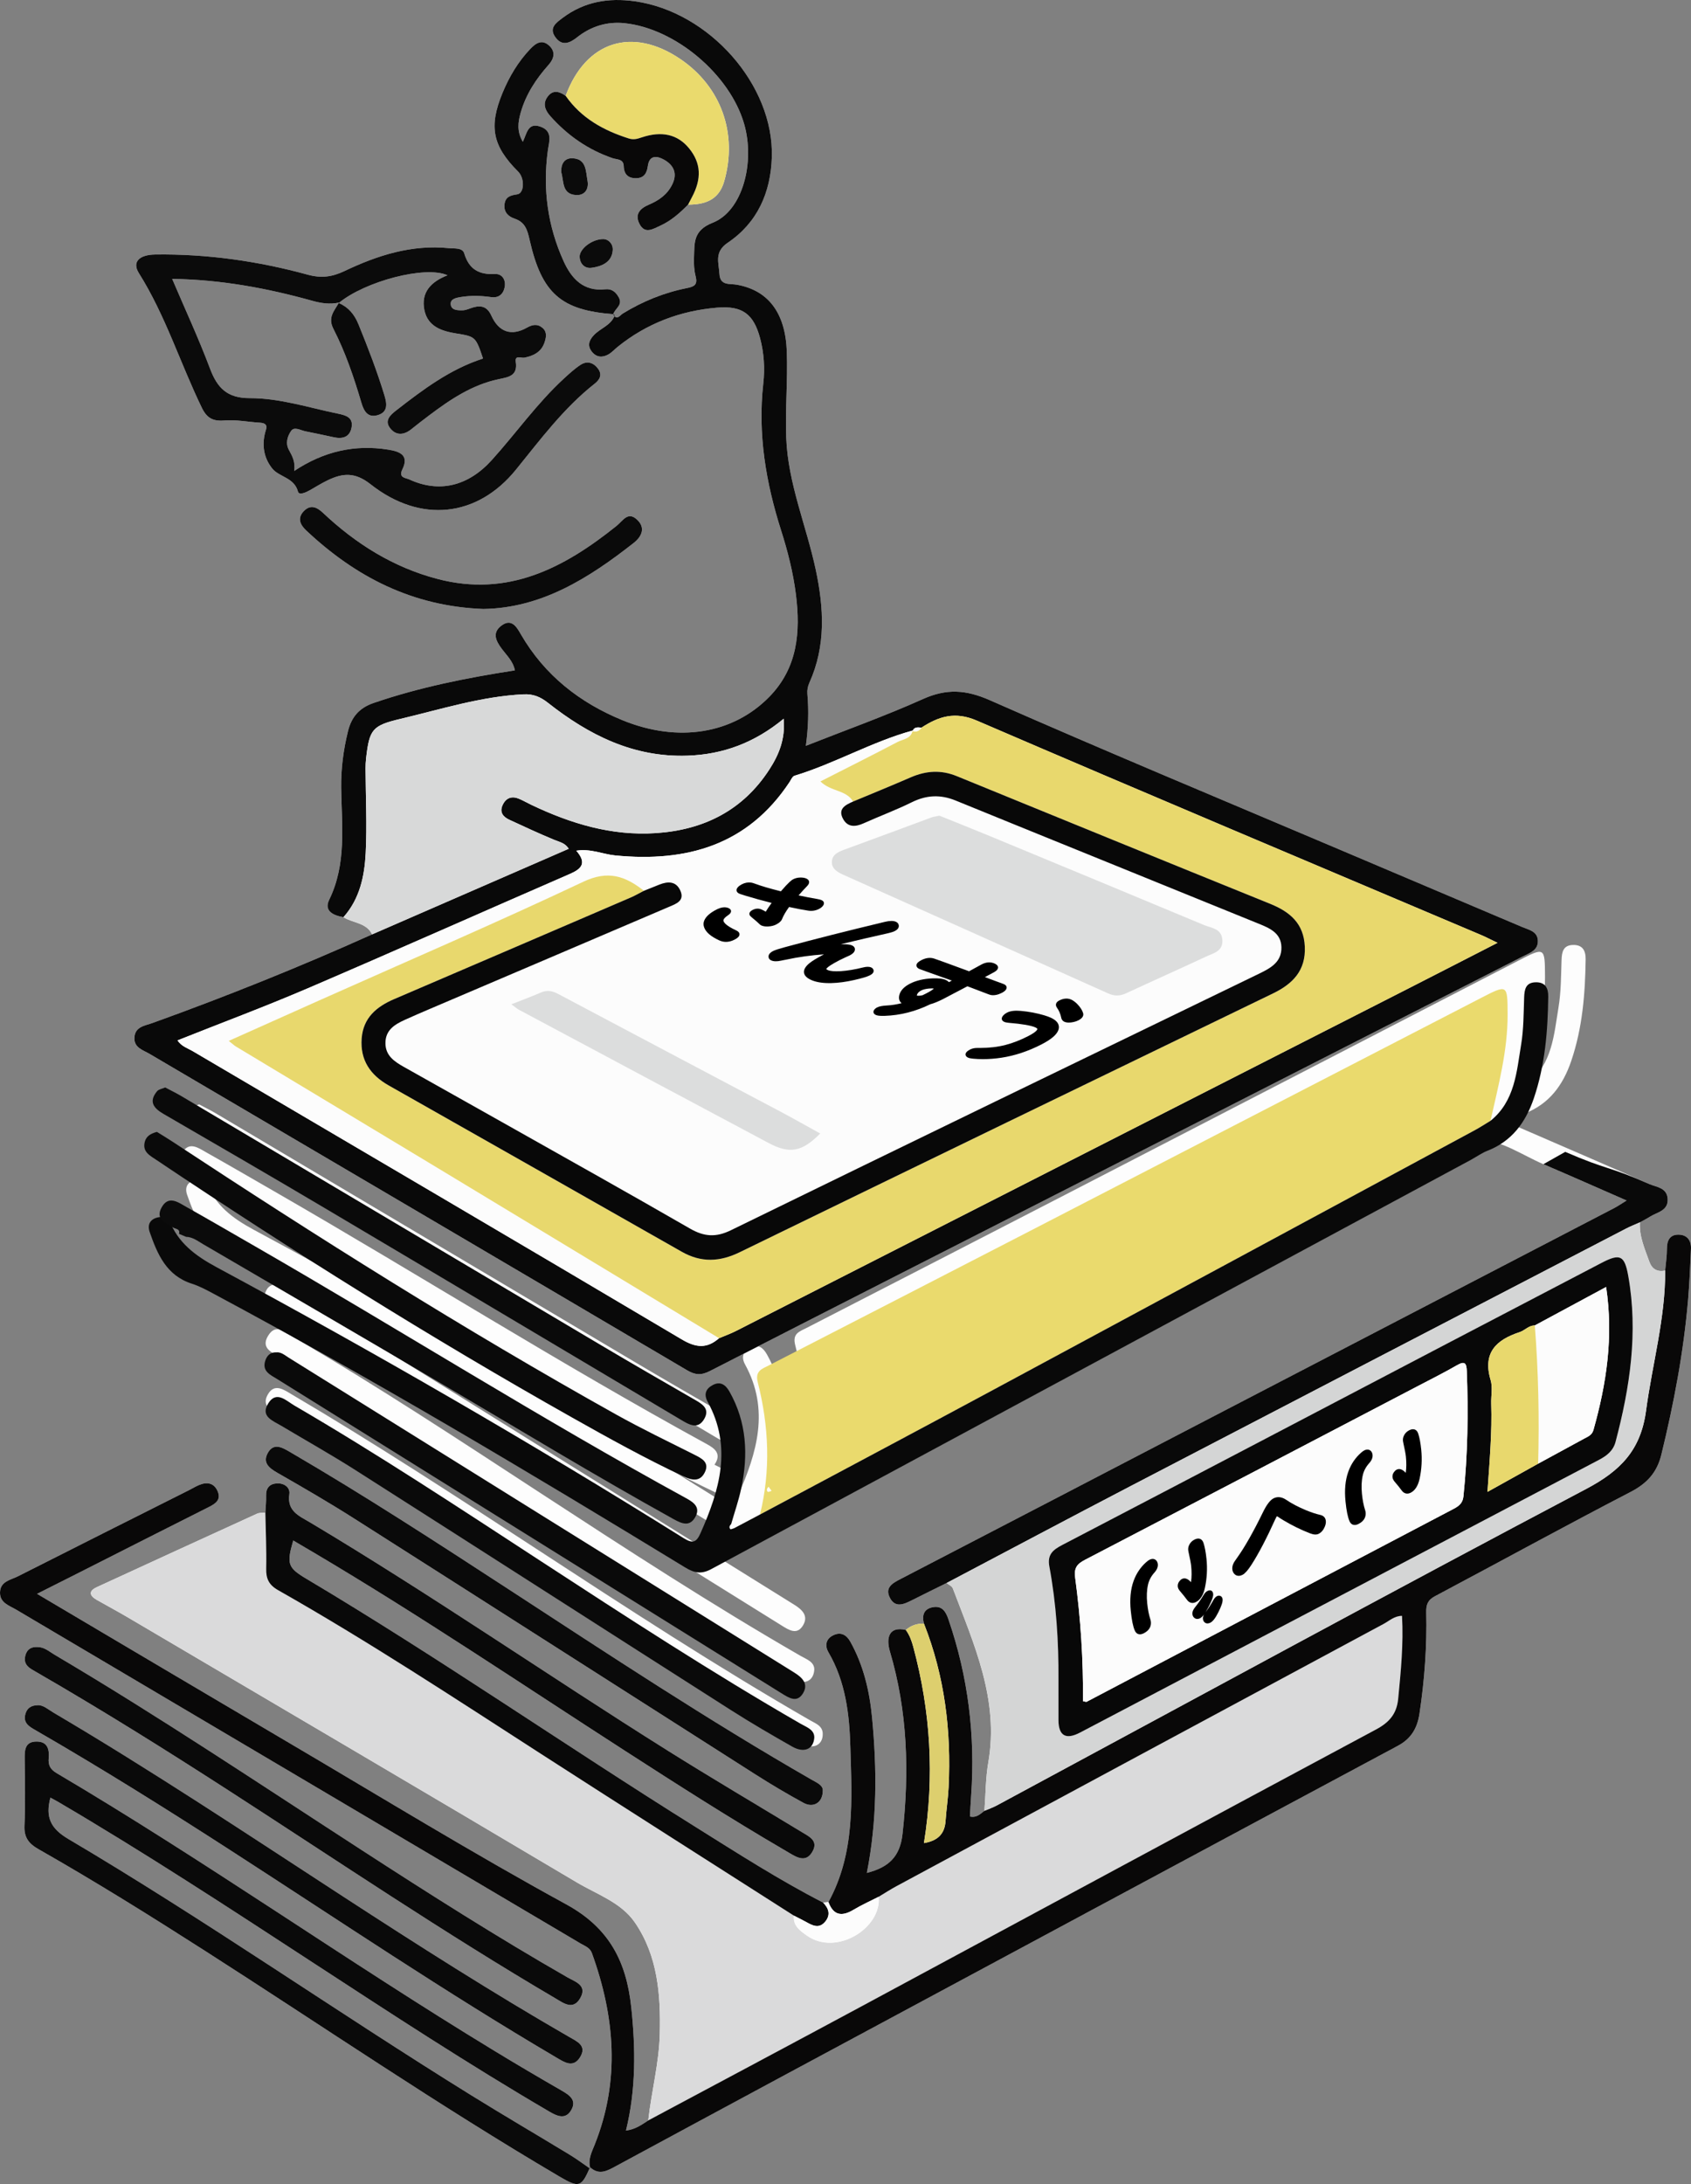 <svg width="251" height="324" viewBox="0 0 251 324" fill="none" xmlns="http://www.w3.org/2000/svg">
<rect x="0" y="0" width="251" height="324" fill="#808080" stroke="none"/>
<g clip-path="url(#clip0_620_1529)">
<path d="M83.961 14.216C83.055 13.576 82.109 13.269 81.316 14.303C80.519 15.341 80.885 16.326 81.685 17.224C84.237 20.089 87.279 22.213 90.932 23.468C91.561 23.684 92.558 23.559 92.586 24.643C92.618 25.895 93.289 26.48 94.49 26.437C95.613 26.397 96.023 25.673 96.163 24.628C96.388 22.944 97.568 23.125 98.58 23.699C99.952 24.477 100.584 25.659 99.823 27.284C99.101 28.827 97.819 29.724 96.334 30.354C94.967 30.934 94.18 31.796 94.938 33.246C95.733 34.767 96.935 33.965 97.973 33.498C99.593 32.768 100.905 31.607 102.138 30.355C105.161 30.364 106.81 29.296 107.5 26.879C109.522 19.795 107.029 12.857 100.988 8.763C93.832 3.914 86.95 6.117 83.961 14.216ZM122.185 282.246C115.622 278.874 109.423 274.884 103.178 270.981C83.839 258.897 65.096 245.882 45.49 234.214C42.707 232.558 42.516 232.006 43.527 228.529C44.556 229.134 45.555 229.719 46.552 230.309C62.295 239.617 77.444 249.852 92.806 259.753C100.559 264.749 108.327 269.719 116.295 274.371C116.584 274.54 116.874 274.71 117.162 274.881C118.368 275.599 119.67 276.337 120.607 274.657C121.499 273.058 120.111 272.449 119.037 271.798C112.373 267.755 105.653 263.801 99.05 259.66C81.293 248.524 64.045 236.593 46.035 225.852C44.39 224.871 42.578 224.188 42.95 221.646C43.095 220.65 42.16 219.99 41.091 220.056C40.008 220.123 39.46 220.755 39.499 221.899C39.527 222.73 39.43 223.566 39.388 224.4C38.98 224.444 38.523 224.385 38.169 224.547C30.24 228.16 22.32 231.793 14.404 235.434C13.093 236.037 13.259 236.712 14.388 237.353C15.917 238.221 17.47 239.049 18.985 239.941C41.204 253.025 63.437 266.085 85.61 279.244C88.609 281.024 92.193 282.219 94.233 285.187C97.634 290.136 98.079 295.903 97.934 301.723C97.827 306.063 96.7 310.269 96.221 314.56C95.261 315.187 94.332 315.881 92.915 316.062C94.42 309.926 94.345 303.855 93.693 297.735C92.978 291.032 90.457 286.006 84.052 282.506C70.159 274.914 56.645 266.633 42.995 258.6C30.59 251.3 18.211 243.957 5.499 236.442C7.767 235.299 9.766 234.296 11.761 233.287C18.191 230.034 24.614 226.77 31.053 223.535C32.056 223.032 32.832 222.447 32.306 221.224C31.77 219.979 30.747 219.81 29.58 220.285C29.04 220.505 28.538 220.816 28.015 221.079C19.557 225.33 11.093 229.569 2.648 233.846C1.583 234.385 0.065 234.577 0.002 236.19C-0.06 237.775 1.368 238.175 2.41 238.791C30.325 255.305 58.252 271.801 86.171 288.31C86.802 288.684 87.564 288.921 87.856 289.73C91.271 299.163 92.078 308.641 88.267 318.163C87.79 319.353 87.209 320.443 87.657 321.752C86.644 321.058 85.66 320.314 84.612 319.678C79.741 316.72 74.819 313.843 69.974 310.842C49.873 298.396 30.489 284.827 10.127 272.798C7.497 271.244 6.719 269.56 7.48 266.68C7.863 266.886 8.218 267.063 8.559 267.263C21.437 274.812 33.919 282.985 46.419 291.134C58.004 298.686 69.577 306.259 81.524 313.241C82.682 313.918 83.938 314.508 84.794 313.017C85.645 311.534 84.524 310.796 83.339 310.114C79.997 308.192 76.674 306.233 73.379 304.232C51.451 290.915 30.495 276.073 8.393 263.032C7.436 262.467 7.143 261.823 7.229 260.815C7.34 259.518 7.058 258.369 5.469 258.354C3.651 258.338 3.656 259.673 3.668 261.01C3.697 264.277 3.784 267.549 3.635 270.81C3.553 272.594 4.252 273.491 5.753 274.345C14.134 279.111 22.314 284.212 30.434 289.407C47.945 300.609 65.115 312.344 83.047 322.888C85.965 324.604 86.293 324.474 87.589 321.502C88.96 322.78 90.222 321.989 91.494 321.302C99.898 316.768 108.298 312.225 116.711 307.706C146.966 291.451 177.221 275.193 207.498 258.979C209.503 257.906 210.381 256.322 210.699 254.212C211.449 249.228 211.821 244.22 211.702 239.183C211.676 238.089 211.906 237.372 212.981 236.802C222.676 231.659 232.296 226.374 242.039 221.324C244.491 220.053 245.956 218.43 246.601 215.791C248.454 208.213 249.903 200.57 250.57 192.794C250.784 190.292 250.878 187.779 250.998 185.27C251.06 183.957 250.367 183.137 249.077 183.157C247.85 183.176 247.426 184.041 247.43 185.233C247.434 186.315 247.262 187.399 247.168 188.482C245.983 188.737 245.199 188.255 244.807 187.148C244.139 185.26 243.291 183.411 243.418 181.333C243.924 181.05 244.445 180.789 244.934 180.479C246.007 179.799 247.656 179.627 247.536 177.83C247.425 176.169 245.869 176.115 244.795 175.642C237.945 172.626 231.069 169.669 223.849 166.54C224.884 165.963 225.558 165.478 226.308 165.188C229.965 163.769 232.003 160.975 233.221 157.397C234.89 152.495 235.295 147.428 235.361 142.306C235.378 141.033 234.915 140.154 233.5 140.182C232.028 140.212 231.826 141.216 231.784 142.434C231.704 144.773 231.715 147.141 231.334 149.439C230.661 153.509 230.406 157.811 226.793 160.73C227.955 155.511 229.352 150.331 229.33 144.92C229.311 140.48 229.322 140.474 225.356 142.522C202.978 154.075 180.604 165.638 158.222 177.184C145.389 183.805 132.543 190.402 119.701 197.005C118.666 197.537 117.596 197.808 118.031 199.526C119.676 206.02 119.973 212.573 118.359 219.139C117.082 219.815 115.805 220.491 114.528 221.167C114.38 220.962 114.232 220.757 114.084 220.551C114.588 218.785 115.198 217.042 115.578 215.25C116.629 210.286 116.399 205.446 113.829 200.907C113.274 199.926 112.512 199.324 111.365 199.921C110.319 200.467 109.977 201.292 110.596 202.422C114.265 209.122 112.369 215.513 109.541 221.88C108.921 223.275 108.396 223.501 107.013 222.638C84.366 208.485 61.246 195.132 37.734 182.47C34.502 180.729 31.966 178.829 30.649 175.428C31.63 175.456 32.376 176.05 33.163 176.509C45.094 183.475 57.036 190.421 68.938 197.438C80.266 204.116 91.51 210.936 103.016 217.309C104.206 217.968 105.397 218.503 106.244 216.977C107.022 215.575 106.027 214.834 104.918 214.229C83.226 202.375 62.323 189.178 40.911 176.849C37.5 174.885 34.097 172.906 30.666 170.979C29.459 170.301 28.039 169.216 27.01 171.078C26.059 172.8 27.581 173.37 28.748 174.062C29.079 174.258 29.809 174.24 29.599 174.986C28.119 175.042 27.291 175.859 27.774 177.244C28.915 180.513 30.256 183.69 34.027 184.895C35.135 185.249 36.186 185.814 37.218 186.366C61.026 199.104 84.199 212.932 107.241 226.982C108.589 227.805 109.624 228.046 111.134 227.23C144.372 209.262 177.637 191.345 210.911 173.444C213.851 171.862 216.676 169.068 219.821 169.132C222.935 169.195 226.017 171.39 229.09 172.705C233.135 174.435 237.156 176.219 241.443 178.091C240.624 178.594 240.147 178.929 239.633 179.196C219.266 189.781 198.895 200.357 178.526 210.94C163.585 218.703 148.652 226.482 133.699 234.224C132.479 234.856 131.306 235.502 132.092 237.033C132.876 238.56 134.157 238.003 135.343 237.4C137.057 236.528 138.788 235.688 140.511 234.835C140.826 235.097 141.303 235.299 141.43 235.632C144.581 243.942 148.315 252.124 146.7 261.428C146.29 263.79 146.302 266.225 146.121 268.626C145.505 269.104 144.933 269.704 143.966 269.471C144.031 268.37 144.078 267.371 144.149 266.374C144.786 257.438 143.698 248.726 140.786 240.242C140.398 239.114 139.876 238.188 138.515 238.416C137.14 238.646 136.816 239.599 137.142 240.852C136.127 240.831 135.226 241.131 134.455 241.799C131.951 241.213 131.493 242.97 132.095 244.996C134.732 253.876 134.986 262.909 133.962 272.08C133.584 275.466 131.886 277.024 128.668 277.843C130.205 270.095 130.175 262.434 129.441 254.764C129.064 250.83 128.164 247.025 126.211 243.531C125.641 242.511 124.799 242.057 123.702 242.58C122.577 243.117 122.401 244.136 122.974 245.119C125.509 249.463 126.082 254.29 126.22 259.132C126.445 266.97 126.958 274.9 122.97 282.168C122.708 282.193 122.447 282.22 122.185 282.246ZM50.301 44.905C49.637 46.105 48.605 47.066 49.481 48.773C51.275 52.267 52.537 56.002 53.649 59.77C54.032 61.065 54.636 62.018 56.092 61.579C57.603 61.123 57.441 59.894 57.071 58.68C55.977 55.085 54.629 51.587 53.208 48.109C52.607 46.639 51.725 45.575 50.284 44.952C54.152 41.739 63.159 39.354 66.423 40.84C63.96 41.787 62.452 43.379 62.989 46.002C63.491 48.456 65.572 49.125 67.722 49.471C70.545 49.925 70.607 49.942 71.695 53.19C66.812 54.755 62.798 57.782 58.817 60.872C57.876 61.603 57.022 62.414 57.932 63.556C58.792 64.637 59.958 64.557 61.045 63.681C61.894 62.996 62.759 62.331 63.629 61.675C66.789 59.29 70.058 57.083 74.015 56.252C75.513 55.937 76.866 55.764 76.555 53.676C76.398 52.623 77.377 53.152 77.831 53.062C79.242 52.779 80.388 52.187 80.847 50.739C81.074 50.023 81.227 49.245 80.532 48.648C79.781 48 79.027 48.145 78.214 48.603C75.929 49.894 74.054 49.299 72.927 46.818C72.36 45.569 71.536 45.257 70.321 45.577C69.762 45.724 69.213 46.027 68.657 46.033C67.945 46.042 66.942 46.046 66.896 45.092C66.86 44.336 67.733 44.172 68.399 44.064C69.902 43.819 71.4 43.865 72.909 44.078C73.992 44.231 74.694 43.669 74.905 42.618C75.129 41.504 74.503 40.602 73.502 40.653C71.108 40.774 69.625 39.972 68.906 37.593C68.638 36.704 67.438 36.894 66.644 36.812C61.109 36.247 56.01 37.887 51.129 40.211C49.281 41.092 47.678 41.297 45.68 40.75C38.282 38.727 30.73 37.651 23.038 37.758C20.632 37.791 19.582 38.883 20.606 40.511C24.559 46.791 26.746 53.874 29.953 60.488C30.684 61.996 31.587 62.527 33.301 62.379C35.032 62.229 36.806 62.602 38.563 62.705C39.282 62.748 39.722 62.983 39.474 63.758C38.809 65.829 39.086 67.843 40.388 69.481C41.433 70.794 43.667 70.821 44.226 72.924C44.387 73.53 45.417 73.051 46.009 72.714C46.881 72.218 47.734 71.681 48.638 71.249C50.859 70.186 52.671 70.002 54.996 71.836C62.412 77.687 70.85 76.739 76.581 69.677C80.231 65.179 83.682 60.526 88.284 56.907C89.034 56.316 89.402 55.59 88.796 54.738C88.133 53.808 87.172 53.466 86.169 54.123C85.265 54.715 84.456 55.464 83.657 56.199C79.691 59.855 76.589 64.274 72.989 68.254C69.467 72.15 65.167 73.162 60.735 71.116C60.225 70.881 59.099 70.902 59.724 69.63C60.742 67.559 59.406 66.992 57.67 66.71C52.656 65.898 48.046 66.961 43.671 69.865C43.865 68.528 43.381 67.651 42.892 66.767C42.33 65.752 42.669 64.692 43.218 63.917C43.692 63.246 44.606 63.837 45.316 63.981C46.714 64.263 48.111 64.55 49.504 64.858C50.842 65.154 51.921 64.873 52.188 63.392C52.457 61.896 51.269 61.591 50.174 61.367C45.82 60.476 41.514 59.05 37.06 59.061C33.721 59.069 32.254 57.554 31.176 54.689C29.498 50.234 27.487 45.904 25.553 41.372C32.82 41.483 39.645 42.754 46.366 44.626C47.697 44.995 48.966 45.175 50.301 44.905ZM91.021 46.653C91.225 45.785 92.512 45.296 91.839 44.102C91.377 43.281 90.784 42.81 89.83 42.914C86.591 43.27 84.829 41.324 83.662 38.756C81.292 33.537 80.544 28.051 81.315 22.357C81.497 21.015 82.13 19.425 80.156 18.767C78.31 18.151 78.2 19.86 77.602 21.034C76.692 19.474 76.893 18.102 77.29 16.704C78.062 13.989 79.571 11.708 81.424 9.626C82.26 8.687 82.497 7.672 81.512 6.766C80.461 5.798 79.563 6.367 78.719 7.253C76.9 9.161 75.584 11.383 74.589 13.789C72.518 18.797 73.117 21.671 76.915 25.463C77.898 26.445 77.843 28.664 76.782 28.828C75.76 28.985 74.999 29.175 74.883 30.367C74.771 31.516 75.503 32.142 76.371 32.434C77.986 32.974 78.287 34.156 78.623 35.635C80.422 43.551 83.307 46.031 91.067 46.609C91.132 46.662 91.264 46.737 91.254 46.763C90.714 48.262 89.127 48.673 88.142 49.722C87.399 50.511 87.17 51.3 87.846 52.165C88.513 53.019 89.425 53.091 90.326 52.566C90.826 52.275 91.229 51.82 91.686 51.451C95.992 47.978 100.944 46.104 106.432 45.64C110.191 45.322 111.865 46.584 112.821 50.175C113.414 52.398 113.545 54.665 113.295 56.911C112.462 64.385 113.679 71.584 115.938 78.674C116.93 81.788 117.733 84.957 118.14 88.2C118.838 93.777 118.398 99.092 114.156 103.404C108.781 108.869 100.665 110.215 92.434 106.856C86.045 104.249 80.855 100.182 77.333 94.131C76.756 93.139 75.983 91.625 74.415 92.817C72.987 93.902 73.627 95.108 74.518 96.299C75.228 97.25 76.17 98.109 76.425 99.446C69.227 100.561 62.252 101.957 55.482 104.275C53.343 105.007 52.179 106.336 51.651 108.482C50.965 111.266 50.602 114.067 50.643 116.931C50.723 122.514 51.469 128.139 48.861 133.483C48.044 135.158 49.503 135.82 50.984 136.058C52.373 136.955 54.373 136.84 55.235 138.61C44.537 143.415 33.663 147.787 22.627 151.759C21.471 152.175 20.019 152.301 19.948 153.951C19.885 155.439 21.23 155.772 22.206 156.346C48.79 171.979 75.383 187.595 101.95 203.257C103.176 203.979 104.057 204.061 105.374 203.387C125.646 192.999 145.958 182.688 166.256 172.35C186.18 162.202 206.098 152.043 226.021 141.893C227.062 141.363 228.332 140.99 228.262 139.519C228.198 138.154 226.951 137.948 225.961 137.529C216.94 133.707 207.919 129.883 198.899 126.056C181.559 118.699 164.162 111.471 146.927 103.874C143.365 102.304 140.496 102.128 136.999 103.698C131.38 106.221 125.559 108.295 119.611 110.642C119.981 107.934 120.058 105.449 119.842 102.96C119.791 102.37 119.89 101.831 120.145 101.265C122.603 95.809 122.293 90.194 121.082 84.52C119.686 77.983 116.961 71.724 116.701 64.961C116.537 60.7 116.938 56.417 116.786 52.155C116.578 46.345 113.99 43.063 109.372 42.235C108.294 42.042 106.886 42.421 106.786 40.638C106.692 38.966 105.98 37.383 108.019 36.008C112.427 33.037 114.392 28.568 114.563 23.34C114.912 12.65 105.291 1.752 94.239 0.19C90.328 -0.362 86.72 0.239 83.513 2.651C82.553 3.374 81.444 4.128 82.417 5.498C83.394 6.875 84.524 6.434 85.647 5.543C87.707 3.908 90.104 3.168 92.7 3.439C100.264 4.23 108.32 11.052 110.442 18.352C112.11 24.094 110.212 31.3 105.799 33.033C102.801 34.211 103.099 36.099 103.009 38.241C102.97 39.154 103.026 40.106 103.25 40.987C103.563 42.212 103.104 42.511 101.96 42.737C98.563 43.408 95.389 44.702 92.427 46.517C92.062 46.742 91.572 47.584 91.021 46.653ZM28.336 170.43C27.382 170.684 26.753 171.09 26.541 171.89C26.145 173.379 27.278 173.931 28.263 174.591C48.384 188.081 68.897 200.941 90.014 212.83C95.411 215.869 100.827 218.869 106.435 221.511C107.675 222.095 108.938 222.43 109.668 220.922C110.377 219.457 109.237 218.881 108.12 218.319C104.232 216.364 100.303 214.48 96.506 212.362C73.957 199.779 52.13 186.022 30.574 171.83C29.813 171.329 29.029 170.862 28.336 170.43ZM40.988 190.551C40.07 190.516 39.581 191.105 39.356 191.851C38.895 193.377 40.145 193.894 41.111 194.496C66.07 210.044 91.036 225.58 115.997 241.126C117.112 241.821 118.326 242.62 119.217 241.085C119.999 239.739 119.134 238.826 117.907 238.064C92.863 222.496 67.837 206.898 42.805 191.311C42.246 190.964 41.73 190.479 40.988 190.551ZM29.564 163.838C29.101 164.042 28.605 164.107 28.369 164.389C27.085 165.919 27.824 166.895 29.302 167.752C37.27 172.374 45.242 176.99 53.167 181.684C70.816 192.137 88.438 202.638 106.075 213.111C107.243 213.805 108.6 214.675 109.563 213.037C110.531 211.388 109.112 210.705 107.91 210.012C103.411 207.419 98.911 204.829 94.445 202.182C73.62 189.841 52.807 177.48 31.985 165.133C31.201 164.669 30.378 164.272 29.564 163.838ZM5.599 252.961C4.535 252.979 3.993 253.468 3.773 254.259C3.389 255.638 4.371 256.153 5.36 256.723C15.158 262.377 24.74 268.379 34.243 274.51C50.292 284.866 66.128 295.558 82.604 305.244C83.751 305.918 85.074 306.834 86.097 305.19C87.159 303.482 85.692 302.867 84.513 302.187C73.108 295.62 62.017 288.549 50.989 281.379C36.731 272.111 22.573 262.684 7.914 254.046C7.14 253.59 6.424 252.917 5.599 252.961ZM122.118 257.352C122.188 256.055 121.13 255.712 120.281 255.224C106.403 247.248 93.008 238.506 79.612 229.766C67.617 221.941 55.629 214.105 43.28 206.841C42.155 206.179 40.778 205.151 39.786 206.811C38.739 208.561 40.261 209.268 41.524 210.007C45.353 212.249 49.185 214.488 52.97 216.802C72.986 229.036 92.238 242.462 112.288 254.643C114.578 256.034 116.865 257.435 119.218 258.715C120.743 259.545 122.088 258.835 122.118 257.352ZM122.129 265.57C122.128 264.813 121.225 264.446 120.429 263.988C105.094 255.183 90.353 245.436 75.545 235.795C64.806 228.803 54.063 221.816 42.984 215.363C41.853 214.704 40.597 213.999 39.743 215.557C38.962 216.981 39.917 217.769 41.159 218.48C45.009 220.683 48.852 222.909 52.594 225.288C72.457 237.913 92.283 250.596 112.136 263.236C114.465 264.719 116.846 266.13 119.27 267.451C120.74 268.252 122.162 267.423 122.129 265.57ZM5.59 244.334C4.62 244.27 3.978 244.679 3.753 245.643C3.422 247.06 4.483 247.524 5.438 248.075C15.163 253.688 24.679 259.639 34.11 265.727C50.154 276.083 65.978 286.781 82.454 296.459C83.666 297.171 85.057 298.254 86.117 296.434C87.238 294.512 85.376 293.992 84.228 293.334C73.83 287.377 63.722 280.952 53.669 274.442C38.553 264.653 23.591 254.623 8.076 245.459C7.301 245.001 6.589 244.334 5.59 244.334ZM120.868 247.701C120.892 246.527 119.741 246.168 118.825 245.641C105.67 238.065 92.955 229.788 80.244 221.505C68.163 213.632 56.129 205.684 43.662 198.422C42.461 197.722 41.008 196.171 39.8 198.149C38.623 200.075 40.506 200.698 41.767 201.45C45.438 203.642 49.172 205.735 52.776 208.03C71.373 219.877 89.93 231.786 108.523 243.641C111.488 245.531 114.534 247.3 117.592 249.038C119.321 250.02 120.749 249.459 120.868 247.701ZM71.734 90.338C80.363 90.213 87.401 85.778 94.068 80.536C95.206 79.64 95.885 78.336 94.576 77.101C93.191 75.795 92.47 77.25 91.509 78.019C83.734 84.249 75.414 88.636 64.924 85.879C58.329 84.146 52.804 80.657 47.91 76.051C46.98 75.176 46.048 74.828 45.084 75.834C44.111 76.85 44.538 77.832 45.431 78.672C52.751 85.563 61.2 89.943 71.734 90.338ZM83.297 25.509C83.717 26.857 83.357 28.774 85.463 28.931C86.805 29.031 87.439 28.051 87.203 26.795C86.942 25.405 87.069 23.547 84.955 23.477C83.753 23.437 83.266 24.349 83.297 25.509ZM89.605 35.465C87.839 35.438 85.998 36.964 86.038 38.085C86.078 39.215 86.874 39.861 87.805 39.731C89.289 39.523 90.818 38.933 90.953 37.127C91.025 36.152 90.284 35.488 89.605 35.465Z" fill="#FDFDFD"/>
<path d="M96.221 314.561C96.7 310.269 97.827 306.062 97.935 301.724C98.08 295.904 97.635 290.137 94.233 285.187C92.193 282.219 88.609 281.024 85.61 279.245C63.437 266.085 41.204 253.025 18.986 239.941C17.47 239.049 15.917 238.221 14.388 237.352C13.259 236.711 13.094 236.036 14.405 235.434C22.32 231.793 30.24 228.16 38.169 224.547C38.524 224.385 38.98 224.444 39.389 224.4C39.44 227.162 39.572 229.927 39.512 232.687C39.479 234.189 39.901 235.115 41.284 235.898C54.644 243.468 67.462 251.908 80.36 260.22C92.824 268.251 105.344 276.196 117.839 284.179C117.687 285.676 118.738 286.41 119.761 287.135C124.135 290.239 130.881 286.037 130.427 281.38C131.289 280.864 132.131 280.311 133.015 279.836C157.134 266.848 181.256 253.866 205.385 240.896C206.237 240.438 206.991 239.704 208.105 239.711C208.337 243.864 207.935 247.937 207.536 252.017C207.32 254.214 206.251 255.49 204.268 256.551C178.637 270.268 153.061 284.087 127.459 297.859C117.061 303.453 106.635 308.995 96.221 314.561Z" fill="#DADADB"/>
<path d="M50.984 136.058C49.502 135.82 48.045 135.159 48.861 133.484C51.47 128.14 50.723 122.515 50.643 116.932C50.602 114.067 50.966 111.267 51.651 108.483C52.179 106.337 53.343 105.008 55.482 104.276C62.253 101.958 69.228 100.562 76.425 99.447C76.17 98.109 75.228 97.25 74.518 96.3C73.628 95.109 72.988 93.903 74.416 92.818C75.983 91.627 76.756 93.14 77.333 94.132C80.856 100.183 86.045 104.25 92.434 106.857C100.666 110.215 108.781 108.87 114.157 103.405C118.398 99.092 118.838 93.778 118.14 88.2C117.734 84.958 116.93 81.788 115.938 78.675C113.679 71.585 112.462 64.385 113.295 56.912C113.546 54.666 113.414 52.399 112.822 50.175C111.865 46.585 110.191 45.323 106.432 45.641C100.945 46.105 95.993 47.978 91.686 51.452C91.229 51.82 90.826 52.276 90.326 52.567C89.425 53.092 88.514 53.02 87.847 52.166C87.17 51.3 87.4 50.512 88.142 49.722C89.128 48.675 90.715 48.263 91.255 46.764C91.264 46.738 91.132 46.663 91.067 46.61L91.019 46.656C91.573 47.585 92.062 46.743 92.43 46.518C95.391 44.702 98.565 43.408 101.962 42.737C103.106 42.511 103.564 42.212 103.253 40.987C103.028 40.106 102.973 39.155 103.011 38.241C103.102 36.1 102.804 34.211 105.802 33.033C110.213 31.3 112.113 24.094 110.444 18.352C108.322 11.052 100.266 4.23 92.702 3.439C90.107 3.168 87.709 3.908 85.649 5.543C84.526 6.434 83.396 6.876 82.419 5.499C81.447 4.128 82.555 3.373 83.515 2.652C86.722 0.239 90.331 -0.362 94.241 0.191C105.293 1.752 114.914 12.65 114.565 23.34C114.394 28.569 112.429 33.037 108.021 36.009C105.982 37.383 106.694 38.966 106.788 40.638C106.889 42.421 108.296 42.042 109.375 42.235C113.992 43.063 116.581 46.345 116.788 52.155C116.94 56.417 116.539 60.7 116.703 64.961C116.963 71.725 119.688 77.983 121.084 84.52C122.296 90.194 122.605 95.809 120.147 101.265C119.892 101.831 119.793 102.371 119.844 102.961C120.06 105.449 119.983 107.935 119.613 110.642C125.561 108.295 131.383 106.221 137.002 103.698C140.497 102.129 143.367 102.305 146.929 103.875C164.163 111.471 181.561 118.699 198.901 126.056C207.921 129.883 216.942 133.708 225.964 137.53C226.953 137.949 228.2 138.154 228.265 139.519C228.334 140.991 227.064 141.363 226.023 141.893C206.1 152.043 186.182 162.202 166.258 172.35C145.96 182.688 125.648 193 105.376 203.387C104.059 204.062 103.178 203.98 101.952 203.257C75.386 187.594 48.792 171.979 22.208 156.346C21.232 155.772 19.887 155.44 19.95 153.952C20.021 152.302 21.474 152.175 22.629 151.759C33.666 147.787 44.539 143.416 55.237 138.611C64.958 134.38 74.678 130.15 84.416 125.912C83.893 125.053 83.056 124.915 82.277 124.593C80.034 123.666 77.832 122.638 75.627 121.621C74.693 121.189 74.103 120.512 74.609 119.422C75.12 118.323 75.999 118.039 77.101 118.519C77.714 118.785 78.296 119.123 78.9 119.41C84.734 122.183 90.783 124.025 97.346 123.59C104.479 123.118 110.282 120.212 114.216 114.122C115.592 111.993 116.586 109.651 116.326 106.623C111.996 110.195 107.321 111.925 102.028 112.104C94.005 112.376 87.386 109.03 81.325 104.254C80.203 103.369 79.137 102.931 77.701 103.002C71.438 103.31 65.504 105.209 59.473 106.636C55.262 107.633 54.833 108.173 54.339 112.512C54.283 113.011 54.257 113.516 54.26 114.018C54.28 118.2 54.493 122.391 54.281 126.561C54.106 129.974 53.398 133.349 50.984 136.058ZM135.449 108.454L135.464 108.373C129.405 110.038 123.94 113.254 117.939 115.078C117.618 115.175 117.411 115.692 117.184 116.035C110.982 125.389 101.921 127.937 91.321 126.903C89.459 126.721 87.671 125.855 85.541 126.201C87.143 128.03 86.332 128.89 84.6 129.643C71.626 135.279 58.703 141.032 45.703 146.605C39.337 149.334 32.838 151.757 26.345 154.34C26.948 155.238 27.861 155.495 28.623 155.944C52.816 170.18 77.038 184.369 101.183 198.688C103.323 199.957 104.927 200.091 106.734 198.519C107.574 198.162 108.439 197.855 109.25 197.443C142.393 180.579 175.532 163.707 208.669 146.832C213.094 144.578 217.51 142.306 222.277 139.865C221.185 139.342 220.531 138.997 219.852 138.71C194.883 128.127 169.884 117.616 144.975 106.894C141.727 105.496 139.335 106.288 136.771 107.944C136.245 107.894 135.704 107.806 135.449 108.454Z" fill="#090909"/>
<path d="M96.221 314.561C106.635 308.996 117.06 303.453 127.459 297.86C153.06 284.088 178.637 270.269 204.268 256.552C206.25 255.491 207.32 254.215 207.536 252.018C207.935 247.938 208.337 243.864 208.105 239.711C206.991 239.705 206.237 240.439 205.385 240.897C181.255 253.866 157.133 266.848 133.015 279.836C132.131 280.312 131.289 280.864 130.427 281.38C129.183 282.016 127.901 282.586 126.706 283.303C124.983 284.337 123.714 284.189 122.969 282.167C126.958 274.9 126.445 266.97 126.22 259.131C126.081 254.289 125.509 249.463 122.974 245.118C122.4 244.135 122.576 243.116 123.701 242.58C124.798 242.057 125.641 242.511 126.211 243.531C128.163 247.024 129.064 250.829 129.44 254.763C130.175 262.433 130.205 270.094 128.668 277.842C131.885 277.024 133.584 275.465 133.962 272.079C134.986 262.909 134.731 253.876 132.094 244.995C131.493 242.969 131.95 241.213 134.455 241.799C135.005 242.551 135.314 243.393 135.557 244.295C138.134 253.855 138.733 263.528 137.145 273.418C139.181 273.077 140.222 272.066 140.352 270.13C140.465 268.464 140.723 266.806 140.805 265.139C141.215 256.802 140.233 248.667 137.142 240.852C136.815 239.6 137.14 238.646 138.515 238.416C139.875 238.189 140.398 239.114 140.785 240.242C143.698 248.726 144.785 257.438 144.149 266.375C144.078 267.372 144.03 268.371 143.966 269.471C144.932 269.704 145.505 269.104 146.12 268.627C146.729 268.367 147.362 268.152 147.942 267.84C177.088 252.15 206.158 236.32 235.435 220.881C240.551 218.183 243.545 215.108 244.325 209.275C245.252 202.345 247.207 195.554 247.166 188.483C247.261 187.4 247.432 186.316 247.429 185.234C247.424 184.042 247.849 183.177 249.076 183.158C250.366 183.138 251.059 183.958 250.996 185.271C250.877 187.78 250.783 190.293 250.569 192.794C249.903 200.571 248.453 208.213 246.6 215.792C245.955 218.431 244.49 220.054 242.038 221.325C232.295 226.374 222.674 231.66 212.979 236.803C211.905 237.373 211.675 238.09 211.7 239.184C211.819 244.221 211.448 249.229 210.698 254.213C210.38 256.323 209.502 257.906 207.497 258.98C177.219 275.194 146.965 291.452 116.709 307.707C108.297 312.226 99.897 316.769 91.493 321.303C90.221 321.99 88.959 322.78 87.588 321.503L87.546 321.653L87.657 321.753C87.209 320.443 87.79 319.354 88.267 318.164C92.078 308.642 91.271 299.163 87.856 289.731C87.563 288.922 86.802 288.685 86.171 288.311C58.252 271.802 30.325 255.306 2.41 238.792C1.368 238.176 -0.06 237.776 0.002 236.191C0.065 234.578 1.583 234.386 2.648 233.847C11.093 229.57 19.557 225.331 28.015 221.08C28.538 220.817 29.04 220.506 29.58 220.286C30.747 219.811 31.77 219.98 32.306 221.225C32.832 222.448 32.056 223.033 31.053 223.536C24.614 226.77 18.191 230.035 11.761 233.287C9.766 234.297 7.768 235.3 5.499 236.442C18.211 243.957 30.59 251.301 42.995 258.601C56.645 266.634 70.159 274.915 84.052 282.507C90.457 286.007 92.978 291.033 93.693 297.736C94.346 303.856 94.42 309.926 92.915 316.063C94.332 315.881 95.261 315.187 96.221 314.561Z" fill="#090808"/>
<path d="M112.808 224.676C114.422 218.11 114.125 211.557 112.48 205.063C112.045 203.345 113.115 203.073 114.15 202.541C126.993 195.939 139.838 189.341 152.671 182.721C175.053 171.174 197.427 159.612 219.805 148.058C223.771 146.011 223.761 146.017 223.779 150.457C223.801 155.867 222.404 161.047 221.243 166.266C220.456 166.739 219.686 167.245 218.878 167.681C194.828 180.649 170.782 193.623 146.719 206.565C135.433 212.636 124.113 218.641 112.808 224.676Z" fill="#EADA6D"/>
<path d="M218.298 172.077C219.332 171.5 220.006 171.015 220.756 170.724C224.413 169.306 226.451 166.512 227.67 162.934C229.338 158.032 229.744 152.965 229.81 147.843C229.827 146.569 229.364 145.691 227.949 145.719C226.476 145.749 226.275 146.753 226.233 147.971C226.153 150.31 226.163 152.678 225.783 154.976C225.109 159.046 224.855 163.348 221.243 166.267C220.455 166.74 219.686 167.246 218.877 167.682C194.828 180.65 170.781 193.624 146.718 206.566C135.433 212.636 124.112 218.641 112.808 224.676C111.531 225.352 110.253 226.028 108.976 226.704C108.78 226.756 108.473 226.911 108.406 226.84C108.164 226.586 108.3 226.311 108.532 226.088C109.037 224.322 109.647 222.579 110.026 220.787C111.078 215.823 110.848 210.983 108.278 206.444C107.723 205.463 106.961 204.861 105.814 205.458C104.767 206.004 104.426 206.829 105.045 207.959C108.713 214.659 106.817 221.05 103.99 227.417C103.37 228.812 102.845 229.038 101.462 228.175C78.815 214.022 55.694 200.669 32.182 188.007C28.95 186.266 26.414 184.366 25.098 180.965C24.748 180.818 24.398 180.671 24.047 180.523C22.568 180.58 21.74 181.397 22.223 182.781C23.363 186.051 24.704 189.227 28.476 190.432C29.584 190.787 30.635 191.351 31.667 191.903C55.474 204.641 78.647 218.47 101.69 232.52C103.038 233.342 104.072 233.584 105.583 232.768" fill="#090909"/>
<path d="M232.332 170.876C238.725 173.643 238.671 172.946 244.794 175.643C245.868 176.116 247.425 176.169 247.535 177.831C247.655 179.627 246.006 179.799 244.933 180.48C244.444 180.79 243.923 181.051 243.417 181.334C242.731 181.641 242.026 181.912 241.36 182.259C216.839 194.987 192.316 207.708 167.809 220.463C158.688 225.211 149.609 230.042 140.51 234.835C138.787 235.689 137.056 236.528 135.342 237.4C134.156 238.004 132.875 238.561 132.091 237.034C131.304 235.503 132.478 234.856 133.699 234.225C148.651 226.483 163.584 218.703 178.525 210.94C198.893 200.358 219.265 189.781 239.632 179.197C240.146 178.93 240.623 178.594 241.442 178.092C237.155 176.219 233.134 174.436 229.09 172.705" fill="#090909"/>
<path d="M140.511 234.835C149.609 230.042 158.687 225.211 167.81 220.463C192.315 207.708 216.84 194.987 241.36 182.259C242.026 181.913 242.731 181.641 243.418 181.335C243.29 183.413 244.139 185.261 244.807 187.149C245.199 188.256 245.982 188.738 247.167 188.483C247.207 195.554 245.253 202.346 244.326 209.276C243.545 215.109 240.551 218.184 235.436 220.882C206.159 236.321 177.088 252.151 147.943 267.84C147.363 268.153 146.73 268.367 146.121 268.627C146.303 266.226 146.291 263.791 146.7 261.429C148.316 252.125 144.582 243.943 141.43 235.633C141.302 235.299 140.825 235.098 140.511 234.835ZM157.11 249.149C157.11 251.161 157.102 253.174 157.112 255.186C157.123 257.492 158.203 258.131 160.314 257.024C185.987 243.543 211.654 230.05 237.33 216.572C238.492 215.962 239.45 215.227 239.802 213.898C241.939 205.816 243.175 197.662 241.692 189.31C241.143 186.216 240.481 185.908 237.72 187.345C230.137 191.294 222.561 195.254 214.986 199.219C195.9 209.209 176.823 219.217 157.716 229.169C156.296 229.909 155.425 230.595 155.761 232.397C156.791 237.928 157.145 243.529 157.11 249.149Z" fill="#D4D5D5"/>
<path d="M50.984 136.058C53.398 133.349 54.106 129.974 54.279 126.562C54.492 122.392 54.278 118.201 54.258 114.019C54.256 113.517 54.281 113.012 54.338 112.513C54.831 108.174 55.261 107.634 59.472 106.637C65.502 105.21 71.437 103.311 77.699 103.003C79.136 102.933 80.201 103.37 81.324 104.255C87.385 109.031 94.004 112.377 102.027 112.105C107.319 111.926 111.995 110.196 116.324 106.624C116.585 109.652 115.59 111.994 114.214 114.123C110.281 120.213 104.477 123.119 97.344 123.591C90.782 124.026 84.732 122.184 78.899 119.411C78.294 119.124 77.713 118.786 77.1 118.52C75.998 118.04 75.119 118.324 74.608 119.424C74.102 120.513 74.692 121.191 75.626 121.622C77.83 122.64 80.032 123.667 82.276 124.594C83.054 124.916 83.892 125.054 84.415 125.913C74.677 130.151 64.956 134.381 55.236 138.612C54.374 136.841 52.373 136.956 50.984 136.058Z" fill="#D8D9D9"/>
<path d="M50.304 44.897C48.965 45.176 47.697 44.996 46.367 44.626C39.647 42.754 32.822 41.483 25.555 41.372C27.489 45.904 29.5 50.234 31.177 54.689C32.256 57.554 33.723 59.069 37.061 59.061C41.516 59.05 45.822 60.475 50.176 61.367C51.271 61.591 52.459 61.897 52.189 63.392C51.923 64.873 50.844 65.154 49.506 64.858C48.113 64.55 46.716 64.263 45.318 63.981C44.607 63.837 43.694 63.246 43.219 63.917C42.671 64.692 42.332 65.752 42.894 66.767C43.383 67.651 43.866 68.528 43.672 69.865C48.047 66.961 52.658 65.898 57.671 66.71C59.408 66.992 60.743 67.559 59.725 69.63C59.1 70.902 60.227 70.881 60.736 71.116C65.168 73.162 69.469 72.15 72.991 68.254C76.59 64.274 79.692 59.855 83.658 56.199C84.457 55.464 85.266 54.715 86.17 54.123C87.174 53.466 88.135 53.808 88.798 54.738C89.404 55.59 89.036 56.317 88.285 56.907C83.684 60.526 80.233 65.179 76.583 69.677C70.851 76.739 62.414 77.687 54.998 71.836C52.673 70.002 50.861 70.186 48.639 71.249C47.736 71.681 46.883 72.218 46.011 72.714C45.419 73.05 44.388 73.53 44.227 72.924C43.669 70.821 41.434 70.794 40.39 69.481C39.088 67.843 38.811 65.829 39.475 63.758C39.723 62.983 39.284 62.748 38.565 62.705C36.807 62.602 35.033 62.229 33.303 62.379C31.588 62.527 30.685 61.996 29.955 60.488C26.747 53.874 24.56 46.791 20.608 40.511C19.583 38.883 20.633 37.791 23.04 37.758C30.732 37.651 38.284 38.727 45.681 40.75C47.68 41.297 49.282 41.091 51.131 40.211C56.011 37.887 61.11 36.247 66.645 36.812C67.44 36.894 68.639 36.704 68.908 37.593C69.626 39.972 71.109 40.774 73.504 40.653C74.505 40.603 75.132 41.504 74.907 42.618C74.695 43.669 73.993 44.231 72.911 44.078C71.402 43.865 69.903 43.819 68.401 44.064C67.735 44.172 66.862 44.336 66.898 45.092C66.943 46.046 67.946 46.042 68.659 46.033C69.215 46.027 69.764 45.724 70.322 45.577C71.537 45.256 72.361 45.568 72.929 46.818C74.056 49.299 75.931 49.894 78.216 48.603C79.028 48.145 79.782 48.001 80.534 48.648C81.228 49.246 81.076 50.023 80.848 50.739C80.389 52.186 79.244 52.779 77.832 53.062C77.378 53.152 76.4 52.623 76.556 53.676C76.867 55.764 75.514 55.937 74.017 56.252C70.059 57.083 66.79 59.29 63.631 61.675C62.761 62.331 61.895 62.996 61.047 63.681C59.96 64.557 58.794 64.637 57.933 63.556C57.024 62.414 57.878 61.603 58.819 60.872C62.8 57.782 66.814 54.755 71.696 53.19C70.609 49.942 70.546 49.925 67.724 49.471C65.574 49.125 63.493 48.456 62.991 46.002C62.454 43.379 63.962 41.787 66.424 40.84C63.16 39.354 54.153 41.739 50.286 44.952L50.304 44.897Z" fill="#0B0B0B"/>
<path d="M87.657 321.753L87.547 321.653L87.588 321.503C86.292 324.475 85.964 324.604 83.047 322.889C65.115 312.344 47.944 300.61 30.433 289.407C22.313 284.212 14.134 279.111 5.753 274.345C4.251 273.491 3.553 272.594 3.634 270.811C3.784 267.55 3.696 264.277 3.667 261.011C3.655 259.673 3.65 258.338 5.469 258.355C7.057 258.369 7.34 259.518 7.229 260.815C7.142 261.823 7.436 262.468 8.393 263.032C30.494 276.074 51.45 290.915 73.378 304.232C76.673 306.234 79.996 308.192 83.338 310.115C84.523 310.797 85.645 311.534 84.793 313.018C83.937 314.509 82.681 313.918 81.523 313.241C69.577 306.259 58.003 298.687 46.418 291.134C33.919 282.985 21.436 274.813 8.558 267.263C8.217 267.063 7.863 266.886 7.48 266.68C6.719 269.56 7.497 271.244 10.126 272.798C30.488 284.827 49.873 298.396 69.973 310.843C74.819 313.843 79.74 316.72 84.612 319.679C85.661 320.315 86.644 321.059 87.657 321.753Z" fill="#0A0A0A"/>
<path d="M117.838 284.18C105.343 276.197 92.823 268.252 80.359 260.221C67.461 251.909 54.642 243.469 41.283 235.899C39.9 235.115 39.478 234.19 39.511 232.688C39.571 229.928 39.44 227.163 39.388 224.401C39.429 223.567 39.526 222.731 39.498 221.899C39.46 220.756 40.008 220.123 41.09 220.057C42.16 219.991 43.095 220.65 42.949 221.646C42.578 224.189 44.389 224.872 46.034 225.853C64.045 236.594 81.293 248.525 99.05 259.661C105.652 263.801 112.372 267.755 119.036 271.798C120.11 272.45 121.498 273.059 120.607 274.657C119.67 276.338 118.367 275.599 117.162 274.882C116.874 274.71 116.584 274.541 116.294 274.371C108.327 269.719 100.558 264.749 92.806 259.753C77.443 249.852 62.294 239.617 46.552 230.31C45.555 229.72 44.555 229.135 43.526 228.53C42.515 232.006 42.706 232.558 45.49 234.215C65.096 245.883 83.838 258.898 103.177 270.982C109.422 274.884 115.621 278.875 122.185 282.247C123.029 283.12 123.325 284.08 122.472 285.091C121.537 286.2 120.552 285.614 119.585 285.081C119.012 284.765 118.422 284.479 117.838 284.18Z" fill="#090909"/>
<path d="M23.29 167.914C23.983 168.346 24.767 168.813 25.528 169.313C47.084 183.506 68.911 197.263 91.46 209.845C95.257 211.964 99.187 213.848 103.074 215.803C104.192 216.365 105.331 216.941 104.623 218.406C103.893 219.914 102.629 219.578 101.39 218.994C95.782 216.352 90.365 213.353 84.968 210.314C63.851 198.424 43.338 185.564 23.218 172.075C22.232 171.414 21.099 170.863 21.495 169.373C21.707 168.574 22.336 168.168 23.29 167.914Z" fill="#0A0A0A"/>
<path d="M40.988 200.618C41.731 200.545 42.246 201.029 42.805 201.377C67.838 216.964 92.864 232.562 117.908 248.13C119.134 248.892 120 249.805 119.218 251.151C118.327 252.686 117.113 251.887 115.997 251.192C91.037 235.646 66.07 220.111 41.112 204.562C40.146 203.96 38.895 203.443 39.357 201.917C39.582 201.171 40.07 200.583 40.988 200.618Z" fill="#0A0A0A"/>
<path d="M24.518 161.322C25.332 161.756 26.156 162.153 26.939 162.617C47.761 174.965 68.574 187.325 89.399 199.667C93.865 202.314 98.365 204.904 102.864 207.496C104.066 208.189 105.485 208.872 104.517 210.522C103.555 212.159 102.197 211.289 101.029 210.596C83.392 200.122 65.771 189.621 48.121 179.168C40.196 174.474 32.224 169.858 24.256 165.237C22.778 164.379 22.04 163.404 23.323 161.874C23.56 161.591 24.056 161.526 24.518 161.322Z" fill="#0A0A0A"/>
<path d="M5.598 252.962C6.423 252.917 7.139 253.59 7.913 254.046C22.573 262.684 36.73 272.111 50.988 281.38C62.017 288.549 73.107 295.621 84.512 302.188C85.691 302.867 87.158 303.483 86.096 305.191C85.073 306.835 83.75 305.918 82.603 305.244C66.126 295.558 50.291 284.866 34.242 274.511C24.739 268.379 15.157 262.377 5.359 256.724C4.37 256.153 3.388 255.639 3.772 254.259C3.992 253.469 4.534 252.979 5.598 252.962Z" fill="#0A0A0A"/>
<path d="M122.129 265.57C122.161 267.423 120.739 268.252 119.27 267.452C116.846 266.131 114.465 264.72 112.136 263.237C92.283 250.596 72.456 237.914 52.594 225.288C48.851 222.91 45.009 220.684 41.159 218.48C39.917 217.769 38.962 216.981 39.743 215.557C40.596 214 41.852 214.704 42.984 215.364C54.063 221.817 64.806 228.804 75.544 235.795C90.352 245.437 105.093 255.183 120.429 263.989C121.225 264.446 122.128 264.813 122.129 265.57Z" fill="#0A0A0A"/>
<path d="M5.59 244.335C6.589 244.335 7.3 245.001 8.076 245.459C23.59 254.623 38.553 264.653 53.669 274.442C63.721 280.953 73.829 287.377 84.227 293.334C85.375 293.992 87.237 294.512 86.116 296.435C85.056 298.254 83.665 297.171 82.454 296.459C65.977 286.782 50.152 276.083 34.109 265.727C24.678 259.639 15.162 253.688 5.437 248.075C4.482 247.524 3.421 247.061 3.752 245.643C3.978 244.68 4.62 244.27 5.59 244.335Z" fill="#0A0A0A"/>
<path d="M120.868 257.767C120.75 259.525 119.322 260.086 117.592 259.104C114.533 257.366 111.488 255.597 108.523 253.707C89.93 241.852 71.374 229.942 52.776 218.096C49.171 215.801 45.438 213.708 41.767 211.517C40.506 210.764 38.623 210.141 39.799 208.215C41.008 206.237 42.461 207.788 43.662 208.488C56.129 215.75 68.163 223.698 80.244 231.571C92.955 239.854 105.67 248.131 118.825 255.707C119.741 256.234 120.892 256.593 120.868 257.767Z" fill="#0A0A0A"/>
<path d="M27.622 183.481C27.271 183.334 26.921 183.187 26.571 183.039C26.782 182.294 26.051 182.311 25.72 182.115C24.553 181.423 23.032 180.853 23.982 179.132C25.011 177.269 26.43 178.354 27.638 179.032C31.07 180.959 34.472 182.938 37.883 184.903C59.295 197.232 80.199 210.428 101.891 222.282C102.999 222.888 103.993 223.629 103.216 225.03C102.369 226.556 101.179 226.021 99.989 225.362C88.482 218.989 77.238 212.17 65.91 205.491C54.009 198.475 42.067 191.528 30.135 184.563C29.348 184.103 28.602 183.509 27.622 183.481Z" fill="#0B0B0B"/>
<path d="M83.961 14.216C86.95 6.118 93.832 3.914 100.987 8.763C107.027 12.858 109.521 19.795 107.498 26.88C106.808 29.296 105.16 30.365 102.137 30.356C102.325 29.99 102.509 29.622 102.704 29.26C104.184 26.491 104.05 24.18 102.283 22.01C100.598 19.941 98.244 19.383 95.244 20.388C94.605 20.602 94.06 20.773 93.334 20.543C89.572 19.352 86.272 17.524 83.961 14.216Z" fill="#EADA6D"/>
<path d="M71.735 90.339C61.2 89.944 52.751 85.563 45.431 78.674C44.538 77.832 44.11 76.851 45.085 75.835C46.048 74.829 46.98 75.177 47.91 76.052C52.804 80.658 58.329 84.147 64.924 85.88C75.414 88.637 83.734 84.25 91.509 78.02C92.47 77.251 93.191 75.796 94.576 77.102C95.885 78.336 95.206 79.641 94.068 80.537C87.401 85.779 80.363 90.214 71.735 90.339Z" fill="#0A0A0A"/>
<path d="M91.066 46.609C83.306 46.031 80.423 43.551 78.623 35.635C78.287 34.156 77.986 32.974 76.371 32.433C75.502 32.142 74.77 31.516 74.882 30.367C74.998 29.175 75.759 28.985 76.782 28.827C77.842 28.664 77.898 26.444 76.914 25.463C73.116 21.671 72.518 18.797 74.589 13.789C75.584 11.383 76.9 9.161 78.718 7.253C79.563 6.367 80.46 5.798 81.512 6.766C82.497 7.671 82.259 8.687 81.423 9.626C79.57 11.708 78.062 13.989 77.29 16.704C76.893 18.102 76.692 19.474 77.602 21.034C78.2 19.859 78.309 18.151 80.156 18.767C82.13 19.425 81.496 21.015 81.315 22.357C80.544 28.051 81.292 33.537 83.662 38.756C84.828 41.324 86.591 43.27 89.83 42.914C90.783 42.81 91.377 43.281 91.839 44.102C92.511 45.296 91.225 45.785 91.02 46.654C91.019 46.655 91.066 46.609 91.066 46.609Z" fill="#0A0A0A"/>
<path d="M83.961 14.216C86.272 17.524 89.572 19.353 93.333 20.543C94.059 20.772 94.604 20.601 95.243 20.387C98.243 19.383 100.597 19.941 102.283 22.01C104.05 24.179 104.183 26.491 102.703 29.259C102.509 29.622 102.325 29.99 102.136 30.355C100.903 31.608 99.592 32.769 97.972 33.498C96.933 33.966 95.731 34.768 94.936 33.246C94.178 31.796 94.966 30.934 96.332 30.354C97.817 29.724 99.099 28.827 99.821 27.284C100.582 25.659 99.95 24.477 98.579 23.699C97.566 23.125 96.387 22.945 96.161 24.628C96.021 25.674 95.612 26.397 94.488 26.437C93.287 26.48 92.616 25.896 92.584 24.643C92.556 23.559 91.559 23.684 90.93 23.468C87.277 22.214 84.235 20.089 81.683 17.225C80.883 16.326 80.517 15.342 81.314 14.303C82.108 13.269 83.055 13.576 83.961 14.216Z" fill="#090808"/>
<path d="M137.142 240.852C140.233 248.667 141.215 256.801 140.805 265.138C140.723 266.806 140.465 268.463 140.353 270.13C140.222 272.065 139.181 273.077 137.146 273.417C138.734 263.528 138.134 253.855 135.557 244.294C135.314 243.393 135.005 242.551 134.455 241.799C135.225 241.131 136.127 240.831 137.142 240.852Z" fill="#DDCF6E"/>
<path d="M50.285 44.952C51.726 45.575 52.608 46.639 53.209 48.109C54.629 51.587 55.978 55.085 57.072 58.68C57.441 59.894 57.603 61.123 56.093 61.579C54.637 62.018 54.032 61.065 53.65 59.77C52.538 56.002 51.276 52.268 49.482 48.772C48.606 47.066 49.638 46.105 50.303 44.901C50.304 44.897 50.285 44.952 50.285 44.952Z" fill="#0A0A0A"/>
<path d="M117.838 284.18C118.421 284.479 119.011 284.766 119.585 285.082C120.552 285.615 121.538 286.2 122.473 285.091C123.325 284.08 123.029 283.12 122.185 282.247C122.446 282.221 122.708 282.194 122.969 282.167C123.713 284.189 124.983 284.337 126.706 283.303C127.9 282.586 129.183 282.016 130.426 281.381C130.88 286.037 124.134 290.239 119.76 287.136C118.737 286.41 117.686 285.677 117.838 284.18Z" fill="#FCFCFC"/>
<path d="M83.297 25.51C83.266 24.349 83.753 23.438 84.955 23.478C87.069 23.547 86.942 25.406 87.203 26.796C87.439 28.052 86.805 29.032 85.463 28.932C83.357 28.775 83.717 26.858 83.297 25.51Z" fill="#0B0B0B"/>
<path d="M89.605 35.465C90.283 35.488 91.025 36.153 90.952 37.127C90.818 38.933 89.289 39.524 87.805 39.731C86.873 39.862 86.078 39.216 86.038 38.086C85.998 36.965 87.839 35.438 89.605 35.465Z" fill="#0B0B0B"/>
<path d="M106.733 198.519C104.926 200.092 103.322 199.957 101.183 198.688C77.038 184.37 52.816 170.181 28.622 155.944C27.86 155.496 26.947 155.239 26.344 154.341C32.837 151.757 39.336 149.335 45.702 146.606C58.703 141.033 71.626 135.279 84.599 129.643C86.331 128.891 87.143 128.031 85.54 126.201C87.67 125.855 89.459 126.721 91.32 126.903C101.92 127.938 110.981 125.39 117.183 116.036C117.41 115.693 117.618 115.175 117.938 115.078C123.939 113.254 129.404 110.038 135.463 108.374C135.23 109.616 134.032 109.647 133.208 110.08C129.471 112.041 125.695 113.93 121.777 115.925C123.353 117.468 125.62 117.161 126.623 118.91C125.491 119.408 124.318 119.982 125.139 121.484C125.833 122.756 126.974 122.684 128.199 122.132C130.565 121.066 133.01 120.165 135.333 119.016C137.519 117.935 139.593 117.837 141.858 118.761C156.81 124.861 171.785 130.904 186.742 136.994C188.373 137.657 190.163 138.36 190.206 140.521C190.25 142.72 188.613 143.61 186.874 144.452C160.73 157.105 134.587 169.759 108.488 182.504C106.246 183.599 104.506 183.46 102.408 182.251C93.121 176.9 83.761 171.675 74.424 166.41C69.608 163.695 64.785 160.994 59.967 158.286C58.543 157.486 57.201 156.603 57.211 154.719C57.22 152.807 58.582 151.976 60.082 151.295C61.3 150.742 62.529 150.214 63.759 149.689C75.609 144.637 87.463 139.595 99.305 134.527C100.36 134.075 101.723 133.626 100.94 132.025C100.293 130.701 99.112 130.745 97.901 131.217C97.125 131.519 96.355 131.836 95.582 132.147C92.845 129.998 90.306 129.048 86.596 130.8C73.789 136.848 60.767 142.444 47.828 148.213C43.276 150.244 38.726 152.281 33.952 154.415C34.51 154.853 34.75 155.086 35.029 155.254C45.012 161.266 55.007 167.261 64.985 173.283C78.907 181.685 92.818 190.106 106.733 198.519ZM139.442 121.004C138.871 121.13 138.532 121.164 138.222 121.278C133.899 122.873 129.586 124.494 125.256 126.069C124.325 126.408 123.471 126.842 123.478 127.906C123.484 128.968 124.406 129.426 125.262 129.809C138.343 135.664 151.428 141.507 164.502 147.377C165.43 147.794 166.235 147.774 167.143 147.353C171.097 145.518 175.081 143.747 179.029 141.9C180.113 141.393 181.563 141.133 181.435 139.415C181.309 137.731 179.806 137.684 178.719 137.23C168.208 132.841 157.683 128.482 147.158 124.126C144.537 123.041 141.899 121.997 139.442 121.004ZM75.907 148.984C76.505 149.421 76.744 149.643 77.023 149.792C89.38 156.39 101.736 162.988 114.102 169.568C117.216 171.225 119.046 170.879 121.745 168.155C119.74 167.05 117.781 165.932 115.789 164.877C104.816 159.069 93.83 153.285 82.866 147.458C81.976 146.985 81.197 146.841 80.265 147.247C78.967 147.811 77.636 148.3 75.907 148.984Z" fill="#FCFCFC"/>
<path d="M126.623 118.909C125.62 117.16 123.354 117.468 121.777 115.924C125.696 113.93 129.471 112.041 133.208 110.08C134.033 109.647 135.23 109.615 135.463 108.374L135.448 108.454C136.012 108.603 136.463 108.458 136.771 107.944C139.335 106.287 141.727 105.495 144.975 106.893C169.883 117.615 194.882 128.127 219.851 138.709C220.53 138.997 221.185 139.342 222.277 139.864C217.51 142.306 213.094 144.579 208.669 146.832C175.531 163.706 142.392 180.579 109.249 197.442C108.438 197.855 107.573 198.162 106.733 198.518C92.818 190.105 78.907 181.684 64.984 173.282C55.006 167.26 45.013 161.265 35.029 155.253C34.75 155.085 34.51 154.852 33.952 154.414C38.725 152.28 43.275 150.243 47.828 148.212C60.767 142.442 73.788 136.847 86.595 130.799C90.306 129.047 92.845 129.997 95.582 132.146C94.924 132.482 94.283 132.858 93.605 133.15C81.911 138.177 70.216 143.201 58.514 148.21C55.884 149.336 53.914 150.984 53.683 154.053C53.441 157.259 54.961 159.473 57.677 161.011C72.188 169.232 86.699 177.451 101.197 185.694C104.078 187.332 106.833 187.206 109.795 185.765C136.158 172.931 162.548 160.152 188.941 147.378C191.894 145.949 193.839 143.976 193.677 140.423C193.519 136.979 191.471 135.266 188.51 134.069C172.991 127.793 157.495 121.46 141.998 115.13C139.682 114.184 137.449 114.334 135.188 115.315C132.348 116.548 129.479 117.714 126.623 118.909Z" fill="#E8D86D"/>
<path d="M136.771 107.944C136.463 108.458 136.013 108.603 135.448 108.455C135.704 107.806 136.244 107.894 136.771 107.944Z" fill="#FCFCFC"/>
<path d="M114.527 221.168C114.33 221.22 114.024 221.375 113.957 221.304C113.715 221.05 113.85 220.775 114.083 220.552C114.231 220.757 114.379 220.963 114.527 221.168Z" fill="#FDFDFD"/>
<path d="M157.11 249.149C157.145 243.529 156.791 237.928 155.761 232.397C155.424 230.595 156.295 229.909 157.716 229.17C176.822 219.217 195.899 209.209 214.986 199.219C222.56 195.255 230.137 191.295 237.72 187.346C240.481 185.909 241.143 186.217 241.692 189.311C243.175 197.663 241.938 205.817 239.801 213.898C239.45 215.228 238.492 215.963 237.33 216.573C211.654 230.05 185.987 243.543 160.313 257.024C158.204 258.132 157.123 257.492 157.112 255.187C157.103 253.174 157.11 251.162 157.11 249.149ZM228.312 217.132C230.584 215.897 232.856 214.662 235.128 213.425C235.703 213.112 236.304 212.909 236.524 212.125C238.452 205.265 239.514 198.343 238.402 190.92C234.699 192.915 231.258 194.769 227.817 196.624C226.913 196.618 226.341 197.366 225.561 197.621C222.07 198.762 220.046 200.693 221.258 204.734C221.582 205.812 221.306 207.062 221.345 208.232C221.485 212.462 221.104 216.677 220.791 221.315C223.528 219.793 225.919 218.462 228.312 217.132ZM160.75 252.369C161.134 252.434 161.233 252.486 161.29 252.456C179.451 242.914 197.607 233.362 215.774 223.83C216.571 223.411 217.12 222.968 217.222 221.984C217.859 215.803 217.958 209.612 217.722 203.408C217.68 202.297 217.483 201.827 216.286 202.516C214.401 203.602 212.453 204.579 210.522 205.587C194.043 214.195 177.567 222.809 161.07 231.384C159.892 231.996 159.389 232.564 159.589 234.048C160.407 240.109 160.801 246.211 160.75 252.369Z" fill="#080808"/>
<path d="M126.623 118.909C129.479 117.714 132.348 116.548 135.188 115.315C137.449 114.334 139.682 114.184 141.998 115.131C157.495 121.46 172.991 127.794 188.51 134.069C191.471 135.266 193.519 136.979 193.677 140.424C193.839 143.977 191.895 145.95 188.941 147.379C162.549 160.153 136.158 172.932 109.795 185.765C106.834 187.207 104.079 187.332 101.197 185.694C86.7 177.451 72.188 169.232 57.678 161.012C54.961 159.473 53.442 157.259 53.683 154.053C53.915 150.985 55.885 149.337 58.515 148.211C70.216 143.201 81.912 138.178 93.605 133.15C94.283 132.859 94.924 132.483 95.582 132.146C96.355 131.836 97.125 131.519 97.901 131.217C99.112 130.745 100.293 130.701 100.941 132.025C101.724 133.627 100.36 134.076 99.306 134.527C87.463 139.595 75.609 144.637 63.759 149.689C62.529 150.214 61.3 150.742 60.082 151.295C58.581 151.976 57.22 152.807 57.211 154.719C57.201 156.603 58.543 157.486 59.967 158.286C64.786 160.995 69.608 163.695 74.424 166.41C83.761 171.674 93.121 176.899 102.408 182.251C104.506 183.46 106.246 183.599 108.489 182.504C134.587 169.759 160.731 157.105 186.874 144.452C188.614 143.61 190.25 142.72 190.206 140.521C190.163 138.36 188.372 137.657 186.742 136.994C171.786 130.904 156.81 124.861 141.858 118.761C139.594 117.837 137.519 117.935 135.333 119.016C133.01 120.165 130.565 121.067 128.199 122.132C126.974 122.684 125.834 122.756 125.139 121.485C124.317 119.982 125.491 119.408 126.623 118.909Z" fill="#080808"/>
<path d="M139.443 121.004C141.899 121.997 144.537 123.041 147.158 124.126C157.684 128.482 168.208 132.841 178.719 137.23C179.806 137.684 181.309 137.731 181.435 139.415C181.563 141.133 180.113 141.393 179.029 141.9C175.081 143.747 171.097 145.518 167.143 147.353C166.235 147.774 165.429 147.794 164.502 147.377C151.428 141.507 138.343 135.664 125.262 129.809C124.406 129.426 123.484 128.968 123.478 127.906C123.472 126.842 124.325 126.409 125.256 126.069C129.586 124.494 133.899 122.873 138.222 121.278C138.532 121.163 138.871 121.129 139.443 121.004Z" fill="#DCDDDD"/>
<path d="M75.907 148.984C77.636 148.3 78.968 147.811 80.265 147.247C81.197 146.841 81.976 146.984 82.866 147.457C93.83 153.284 104.816 159.068 115.789 164.877C117.781 165.932 119.74 167.049 121.745 168.154C119.047 170.879 117.216 171.224 114.103 169.568C101.736 162.988 89.38 156.39 77.023 149.792C76.745 149.643 76.505 149.421 75.907 148.984Z" fill="#DCDDDD"/>
<path d="M160.75 252.369C160.801 246.211 160.408 240.109 159.59 234.048C159.389 232.564 159.892 231.996 161.071 231.384C177.567 222.809 194.043 214.194 210.523 205.587C212.452 204.579 214.402 203.602 216.287 202.516C217.483 201.827 217.68 202.297 217.723 203.408C217.958 209.612 217.859 215.803 217.222 221.984C217.121 222.968 216.572 223.411 215.774 223.83C197.608 233.362 179.452 242.914 161.29 252.456C161.234 252.485 161.134 252.434 160.75 252.369Z" fill="#FCFCFC"/>
<path d="M227.817 196.624C231.258 194.769 234.699 192.915 238.402 190.92C239.514 198.344 238.452 205.266 236.524 212.125C236.304 212.909 235.703 213.113 235.128 213.425C232.857 214.661 230.584 215.896 228.313 217.131C228.492 210.287 228.35 203.45 227.817 196.624Z" fill="#FCFCFC"/>
<path d="M227.817 196.624C228.35 203.451 228.492 210.287 228.312 217.132C225.92 218.463 223.527 219.793 220.791 221.315C221.104 216.678 221.485 212.462 221.345 208.232C221.306 207.062 221.582 205.812 221.258 204.734C220.046 200.693 222.07 198.762 225.56 197.621C226.341 197.365 226.914 196.618 227.817 196.624Z" fill="#E8D86D"/>
<path d="M202.492 215.171C202.347 215.245 202.19 215.359 202.013 215.519C201.16 216.274 200.525 217.223 200.127 218.34C199.683 219.577 199.546 221.06 199.719 222.747C199.858 224.112 200.051 225.063 200.306 225.652C200.508 226.127 200.839 226.227 201.08 226.227C201.262 226.227 201.456 226.173 201.674 226.06C202.617 225.575 202.753 224.872 202.701 224.368C202.689 224.241 202.664 224.125 202.627 224.017C202.41 223.356 202.253 222.55 202.158 221.624C202.053 220.601 202.093 219.669 202.278 218.854C202.425 218.203 202.749 217.595 203.242 217.048C203.608 216.638 203.773 216.225 203.731 215.821C203.708 215.594 203.627 215.406 203.486 215.255C203.235 215.007 202.879 214.971 202.492 215.171Z" fill="black"/>
<path d="M210.955 215.037C210.857 214.078 210.711 213.293 210.522 212.707C210.344 212.143 209.994 212.025 209.733 212.025C209.556 212.025 209.367 212.078 209.154 212.187C208.803 212.368 208.543 212.636 208.384 212.98C208.265 213.227 208.217 213.484 208.245 213.746C208.249 213.786 208.263 213.871 208.29 214.007C208.511 215.006 208.643 215.709 208.682 216.093C208.771 216.964 208.763 217.77 208.658 218.491C208.179 217.964 207.717 217.81 207.313 218.019C207.168 218.093 207.033 218.216 206.911 218.383C206.739 218.615 206.667 218.872 206.694 219.145C206.716 219.357 206.819 219.574 207.001 219.792C207.48 220.352 207.816 220.77 207.999 221.034C208.244 221.391 208.541 221.572 208.881 221.572C209.05 221.572 209.226 221.525 209.404 221.434C210.047 221.104 210.488 220.408 210.716 219.365C211.023 217.943 211.104 216.487 210.955 215.037Z" fill="black"/>
<path d="M195.966 224.733C195.36 224.597 194.661 224.367 193.888 224.052C192.743 223.58 191.745 223.057 190.922 222.499C190.261 222.053 189.615 221.98 189.031 222.279C188.532 222.536 188.026 223.195 187.486 224.293C186.061 227.219 184.767 229.503 183.64 231.078C183.269 231.592 183.175 231.752 183.139 231.822C182.96 232.155 182.886 232.488 182.919 232.813C182.949 233.104 183.063 233.346 183.262 233.535C183.435 233.692 183.636 233.771 183.862 233.771C184.043 233.771 184.239 233.718 184.443 233.613C184.798 233.431 185.225 232.949 185.75 232.14C186.825 230.468 188.013 228.201 189.279 225.4C189.449 225.022 189.529 224.938 189.529 224.935C189.54 224.935 189.599 224.941 189.722 225.029C189.919 225.169 190.163 225.326 190.465 225.507C191.774 226.294 193.13 226.959 194.499 227.483C195.016 227.679 195.429 227.693 195.749 227.528C196.134 227.33 196.434 226.979 196.641 226.484C196.771 226.174 196.823 225.883 196.796 225.621C196.762 225.292 196.59 224.871 195.966 224.733Z" fill="black"/>
<path d="M177.53 237.652C178.173 237.321 178.614 236.626 178.842 235.583C179.15 234.161 179.231 232.705 179.082 231.256C178.983 230.294 178.837 229.509 178.649 228.926C178.471 228.362 178.121 228.244 177.859 228.244C177.683 228.244 177.494 228.297 177.281 228.407C176.93 228.587 176.671 228.855 176.511 229.199C176.391 229.445 176.344 229.703 176.371 229.963C176.375 230.005 176.39 230.09 176.416 230.226C176.637 231.223 176.77 231.925 176.809 232.312C176.899 233.181 176.891 233.987 176.786 234.71C176.306 234.182 175.845 234.028 175.44 234.238C175.296 234.312 175.16 234.435 175.038 234.602C174.866 234.835 174.793 235.091 174.821 235.365C174.844 235.577 174.946 235.794 175.129 236.01C175.604 236.567 175.94 236.986 176.127 237.252C176.371 237.61 176.668 237.791 177.009 237.791C177.176 237.79 177.352 237.744 177.53 237.652Z" fill="black"/>
<path d="M170.617 231.391C170.472 231.465 170.315 231.58 170.14 231.738C169.286 232.494 168.651 233.443 168.252 234.56C167.809 235.798 167.672 237.28 167.845 238.967C167.985 240.334 168.178 241.285 168.433 241.871C168.634 242.347 168.965 242.447 169.207 242.447C169.388 242.447 169.583 242.392 169.8 242.28C170.743 241.795 170.88 241.092 170.827 240.587C170.815 240.462 170.789 240.343 170.753 240.236C170.536 239.573 170.379 238.768 170.283 237.844C170.178 236.822 170.219 235.89 170.404 235.074C170.551 234.421 170.876 233.813 171.369 233.267C171.735 232.858 171.899 232.444 171.858 232.04C171.834 231.813 171.753 231.625 171.612 231.475C171.36 231.226 171.007 231.189 170.617 231.391Z" fill="black"/>
<path d="M181.163 236.765C181.002 236.688 180.818 236.694 180.637 236.787C180.439 236.889 180.261 237.086 180.092 237.388C179.713 238.07 179.327 238.666 178.948 239.156C179.067 238.969 179.191 238.752 179.324 238.505C180.046 237.153 180.097 236.691 180.074 236.461C180.022 235.96 179.683 235.921 179.58 235.921C179.469 235.921 179.35 235.954 179.215 236.024C179.012 236.128 178.828 236.317 178.67 236.584C178.263 237.266 177.831 237.887 177.386 238.432C177.091 238.795 176.958 239.139 176.991 239.453C177.017 239.702 177.129 239.904 177.319 240.037C177.552 240.201 177.839 240.211 178.137 240.057C178.314 239.966 178.504 239.783 178.715 239.499C178.586 239.734 178.533 239.952 178.554 240.161C178.585 240.451 178.724 240.613 178.838 240.7C178.955 240.787 179.088 240.831 179.234 240.831C179.37 240.831 179.517 240.791 179.67 240.713C180.037 240.524 180.424 240.015 180.851 239.159C181.314 238.231 181.512 237.626 181.472 237.254C181.441 236.927 181.257 236.804 181.163 236.765Z" fill="black"/>
<path d="M116.09 136.33C116.285 135.831 116.633 135.233 117.125 134.552C118.308 134.806 119.261 134.987 119.959 135.09C120.533 135.178 121.076 135.092 121.577 134.834C121.793 134.723 121.971 134.586 122.104 134.432C122.264 134.253 122.327 134.077 122.292 133.909C122.27 133.799 122.193 133.645 121.955 133.536C121.814 133.471 121.601 133.414 121.302 133.364C120.426 133.217 119.497 133.037 118.533 132.83C118.978 132.32 119.398 131.863 119.781 131.471C120.03 131.22 120.133 130.992 120.093 130.774C120.07 130.646 119.984 130.467 119.706 130.339C119.494 130.241 119.238 130.189 118.925 130.181L118.839 130.18C118.436 130.18 118.062 130.267 117.726 130.439C117.506 130.553 117.079 130.862 115.91 132.224C114.267 131.814 112.982 131.437 112.092 131.103C111.828 131.007 111.639 130.95 111.514 130.933C111.043 130.863 110.573 130.947 110.119 131.18C109.877 131.305 109.681 131.447 109.537 131.602C109.369 131.783 109.301 131.964 109.336 132.141C109.372 132.32 109.505 132.464 109.734 132.569C109.797 132.598 109.943 132.654 110.52 132.835C111.778 133.22 113.127 133.593 114.535 133.947C114.181 134.434 113.889 134.87 113.661 135.247C113.472 135.133 113.272 135.027 113.064 134.932C112.634 134.734 112.173 134.753 111.713 134.989C111.237 135.234 111.198 135.504 111.257 135.711C111.302 135.828 111.415 135.954 111.636 136.135C112.121 136.526 112.472 136.831 112.676 137.039C112.784 137.153 112.893 137.235 113 137.285C113.228 137.389 113.513 137.443 113.848 137.443C113.919 137.443 113.992 137.441 114.068 137.436C114.504 137.409 114.883 137.314 115.193 137.154C115.681 136.904 115.975 136.634 116.09 136.33Z" fill="black"/>
<path d="M109.261 138.015C107.739 137.314 107.431 136.83 107.384 136.606C107.34 136.39 107.578 136.097 108.056 135.78C108.261 135.643 108.53 135.428 108.508 135.142C108.499 135.02 108.431 134.849 108.161 134.724C107.67 134.498 107.054 134.569 106.335 134.938C105.366 135.437 104.776 135.97 104.53 136.569C104.395 136.895 104.391 137.235 104.519 137.576C104.781 138.298 105.514 138.928 106.758 139.501C107.083 139.65 107.421 139.726 107.761 139.726C108.174 139.726 108.599 139.615 109.024 139.396C109.346 139.231 109.773 138.967 109.765 138.595C109.76 138.361 109.59 138.166 109.261 138.015Z" fill="black"/>
<path d="M129.316 143.52C129.027 143.387 128.617 143.389 128.081 143.525C126.887 143.826 125.777 144.009 124.782 144.07C123.873 144.125 123.219 144.068 122.857 143.901C122.674 143.817 122.655 143.756 122.655 143.755C122.653 143.747 122.664 143.698 122.747 143.609C122.921 143.425 123.384 143.074 124.604 142.446C124.949 142.269 125.257 142.121 125.522 142.004C125.812 141.881 126.014 141.789 126.129 141.731C126.585 141.496 126.834 141.236 126.891 140.93C126.917 140.762 126.897 140.45 126.474 140.255C126.236 140.146 125.88 140.087 125.385 140.076C125.191 140.072 124.992 140.071 124.786 140.074C127.344 139.456 129.568 138.939 131.421 138.532C132.12 138.38 132.573 138.247 132.805 138.128C133.21 137.92 133.415 137.663 133.415 137.364C133.416 137.208 133.361 136.92 132.983 136.746C132.618 136.578 132.082 136.579 131.362 136.751C125.626 138.124 120.634 139.388 116.528 140.505C115.596 140.759 115.02 140.946 114.766 141.076C114.267 141.333 114.036 141.638 114.081 141.985C114.101 142.135 114.184 142.34 114.461 142.468C114.819 142.632 115.302 142.649 115.925 142.512C116.052 142.482 116.167 142.459 116.277 142.44L116.75 142.348C118.497 141.971 120.362 141.713 122.305 141.577C121.226 142.141 120.505 142.582 120.103 142.923C119.529 143.413 119.28 143.864 119.34 144.301C119.398 144.716 119.743 145.071 120.365 145.358C121.063 145.679 121.979 145.842 123.091 145.842C123.191 145.842 123.293 145.84 123.397 145.838C124.431 145.813 125.57 145.661 126.78 145.386C127.958 145.121 128.726 144.891 129.128 144.684C129.521 144.482 129.705 144.242 129.673 143.97C129.659 143.857 129.595 143.648 129.316 143.52Z" fill="black"/>
<path d="M144.305 146.579C145.479 147.023 146.228 147.309 146.553 147.436C146.819 147.54 146.997 147.597 147.12 147.617C147.613 147.686 148.147 147.576 148.707 147.288C149.021 147.127 149.227 146.961 149.338 146.775C149.439 146.6 149.426 146.454 149.397 146.363C149.35 146.218 149.233 146.101 149.047 146.015C149.001 145.994 148.938 145.968 148.85 145.934C148.657 145.868 148.352 145.756 147.932 145.597C147.339 145.376 146.759 145.16 146.191 144.951C146.984 144.526 147.399 144.304 147.436 144.285C147.743 144.126 148.151 143.871 148.142 143.511C148.136 143.284 147.973 143.095 147.657 142.949C147.058 142.674 146.398 142.71 145.718 143.06C145.682 143.079 145.619 143.113 145.534 143.162C144.974 143.473 144.409 143.781 143.839 144.087L143.539 143.975C140.54 142.869 138.936 142.287 138.636 142.196C138.061 142.015 137.434 142.092 136.78 142.427C136.427 142.609 136.022 142.864 136.03 143.223C136.034 143.44 136.184 143.617 136.476 143.752C136.506 143.765 136.586 143.802 138.203 144.375C139.138 144.703 140.166 145.067 141.286 145.466C141.106 145.563 140.962 145.641 140.855 145.699C140.736 145.572 140.592 145.469 140.422 145.39C139.973 145.183 139.313 145.103 138.388 145.142C137.09 145.198 135.973 145.462 135.069 145.927C134.208 146.37 133.681 146.921 133.503 147.564C133.354 148.104 133.471 148.54 133.832 148.819C133.075 149.01 132.333 149.127 131.618 149.164C130.965 149.199 130.497 149.293 130.188 149.452C129.978 149.56 129.822 149.696 129.724 149.859C129.631 150.016 129.643 150.15 129.669 150.234C129.713 150.372 129.824 150.484 130.002 150.566C130.208 150.66 130.533 150.704 131.026 150.704C131.124 150.704 131.228 150.702 131.339 150.699C133.638 150.623 135.922 150.039 138.08 148.98C138.618 148.84 139.285 148.566 140.062 148.166C140.55 147.915 141.729 147.297 143.597 146.311L144.305 146.579ZM138.61 146.658C138.507 146.765 138.224 146.99 137.461 147.382L136.943 147.639C136.908 147.65 136.812 147.666 136.658 147.691C136.35 147.741 136.145 147.713 136.098 147.695C136.098 147.695 136.088 147.669 136.106 147.597C136.169 147.34 136.382 147.117 136.739 146.933C137.013 146.792 137.398 146.696 137.882 146.649C138.03 146.635 138.163 146.628 138.28 146.628C138.439 146.628 138.542 146.641 138.61 146.658Z" fill="black"/>
<path d="M155.972 150.973C155.709 150.852 155.375 150.731 154.981 150.614C153.895 150.291 152.73 150.072 151.521 149.964C150.643 149.885 149.965 149.968 149.491 150.213C149.247 150.338 149.046 150.493 148.892 150.671C148.731 150.858 148.668 151.039 148.704 151.209C148.728 151.319 148.805 151.472 149.039 151.58C149.204 151.655 149.427 151.705 149.721 151.731C151.73 151.897 153.074 152.131 153.716 152.427C153.878 152.502 153.98 152.588 153.982 152.651C153.983 152.709 153.924 153.032 152.62 153.704C151.473 154.293 150.338 154.735 149.245 155.018C148.101 155.313 146.828 155.462 145.458 155.462L145.105 155.461C144.987 155.461 144.906 155.462 144.864 155.465C144.53 155.489 144.225 155.571 143.958 155.709C143.743 155.819 143.572 155.948 143.446 156.095C143.306 156.265 143.303 156.418 143.326 156.515C143.362 156.673 143.486 156.803 143.695 156.899C143.85 156.97 144.085 157.02 144.415 157.052C144.901 157.098 145.403 157.121 145.907 157.121C146.787 157.121 147.706 157.05 148.642 156.91C150.623 156.611 152.631 155.943 154.608 154.926C156.028 154.195 156.841 153.504 157.096 152.811C157.281 152.294 157.237 151.556 155.972 150.973Z" fill="black"/>
<path d="M160.776 150.318C160.648 149.867 160.35 149.402 159.889 148.933C159.586 148.633 159.305 148.426 159.03 148.299C158.485 148.048 157.87 148.09 157.219 148.425C156.959 148.558 156.802 148.728 156.752 148.927C156.707 149.108 156.752 149.295 156.886 149.486C157.188 149.906 157.401 150.404 157.519 150.964C157.591 151.324 157.801 151.49 157.965 151.566C158.159 151.654 158.39 151.699 158.652 151.699C158.863 151.699 159.101 151.67 159.357 151.613C159.615 151.558 159.852 151.475 160.063 151.366C160.633 151.073 160.873 150.725 160.776 150.318Z" fill="black"/>
</g>
<defs>
<clipPath id="clip0_620_1529">
<rect width="251" height="324" fill="white"/>
</clipPath>
</defs>
</svg>

